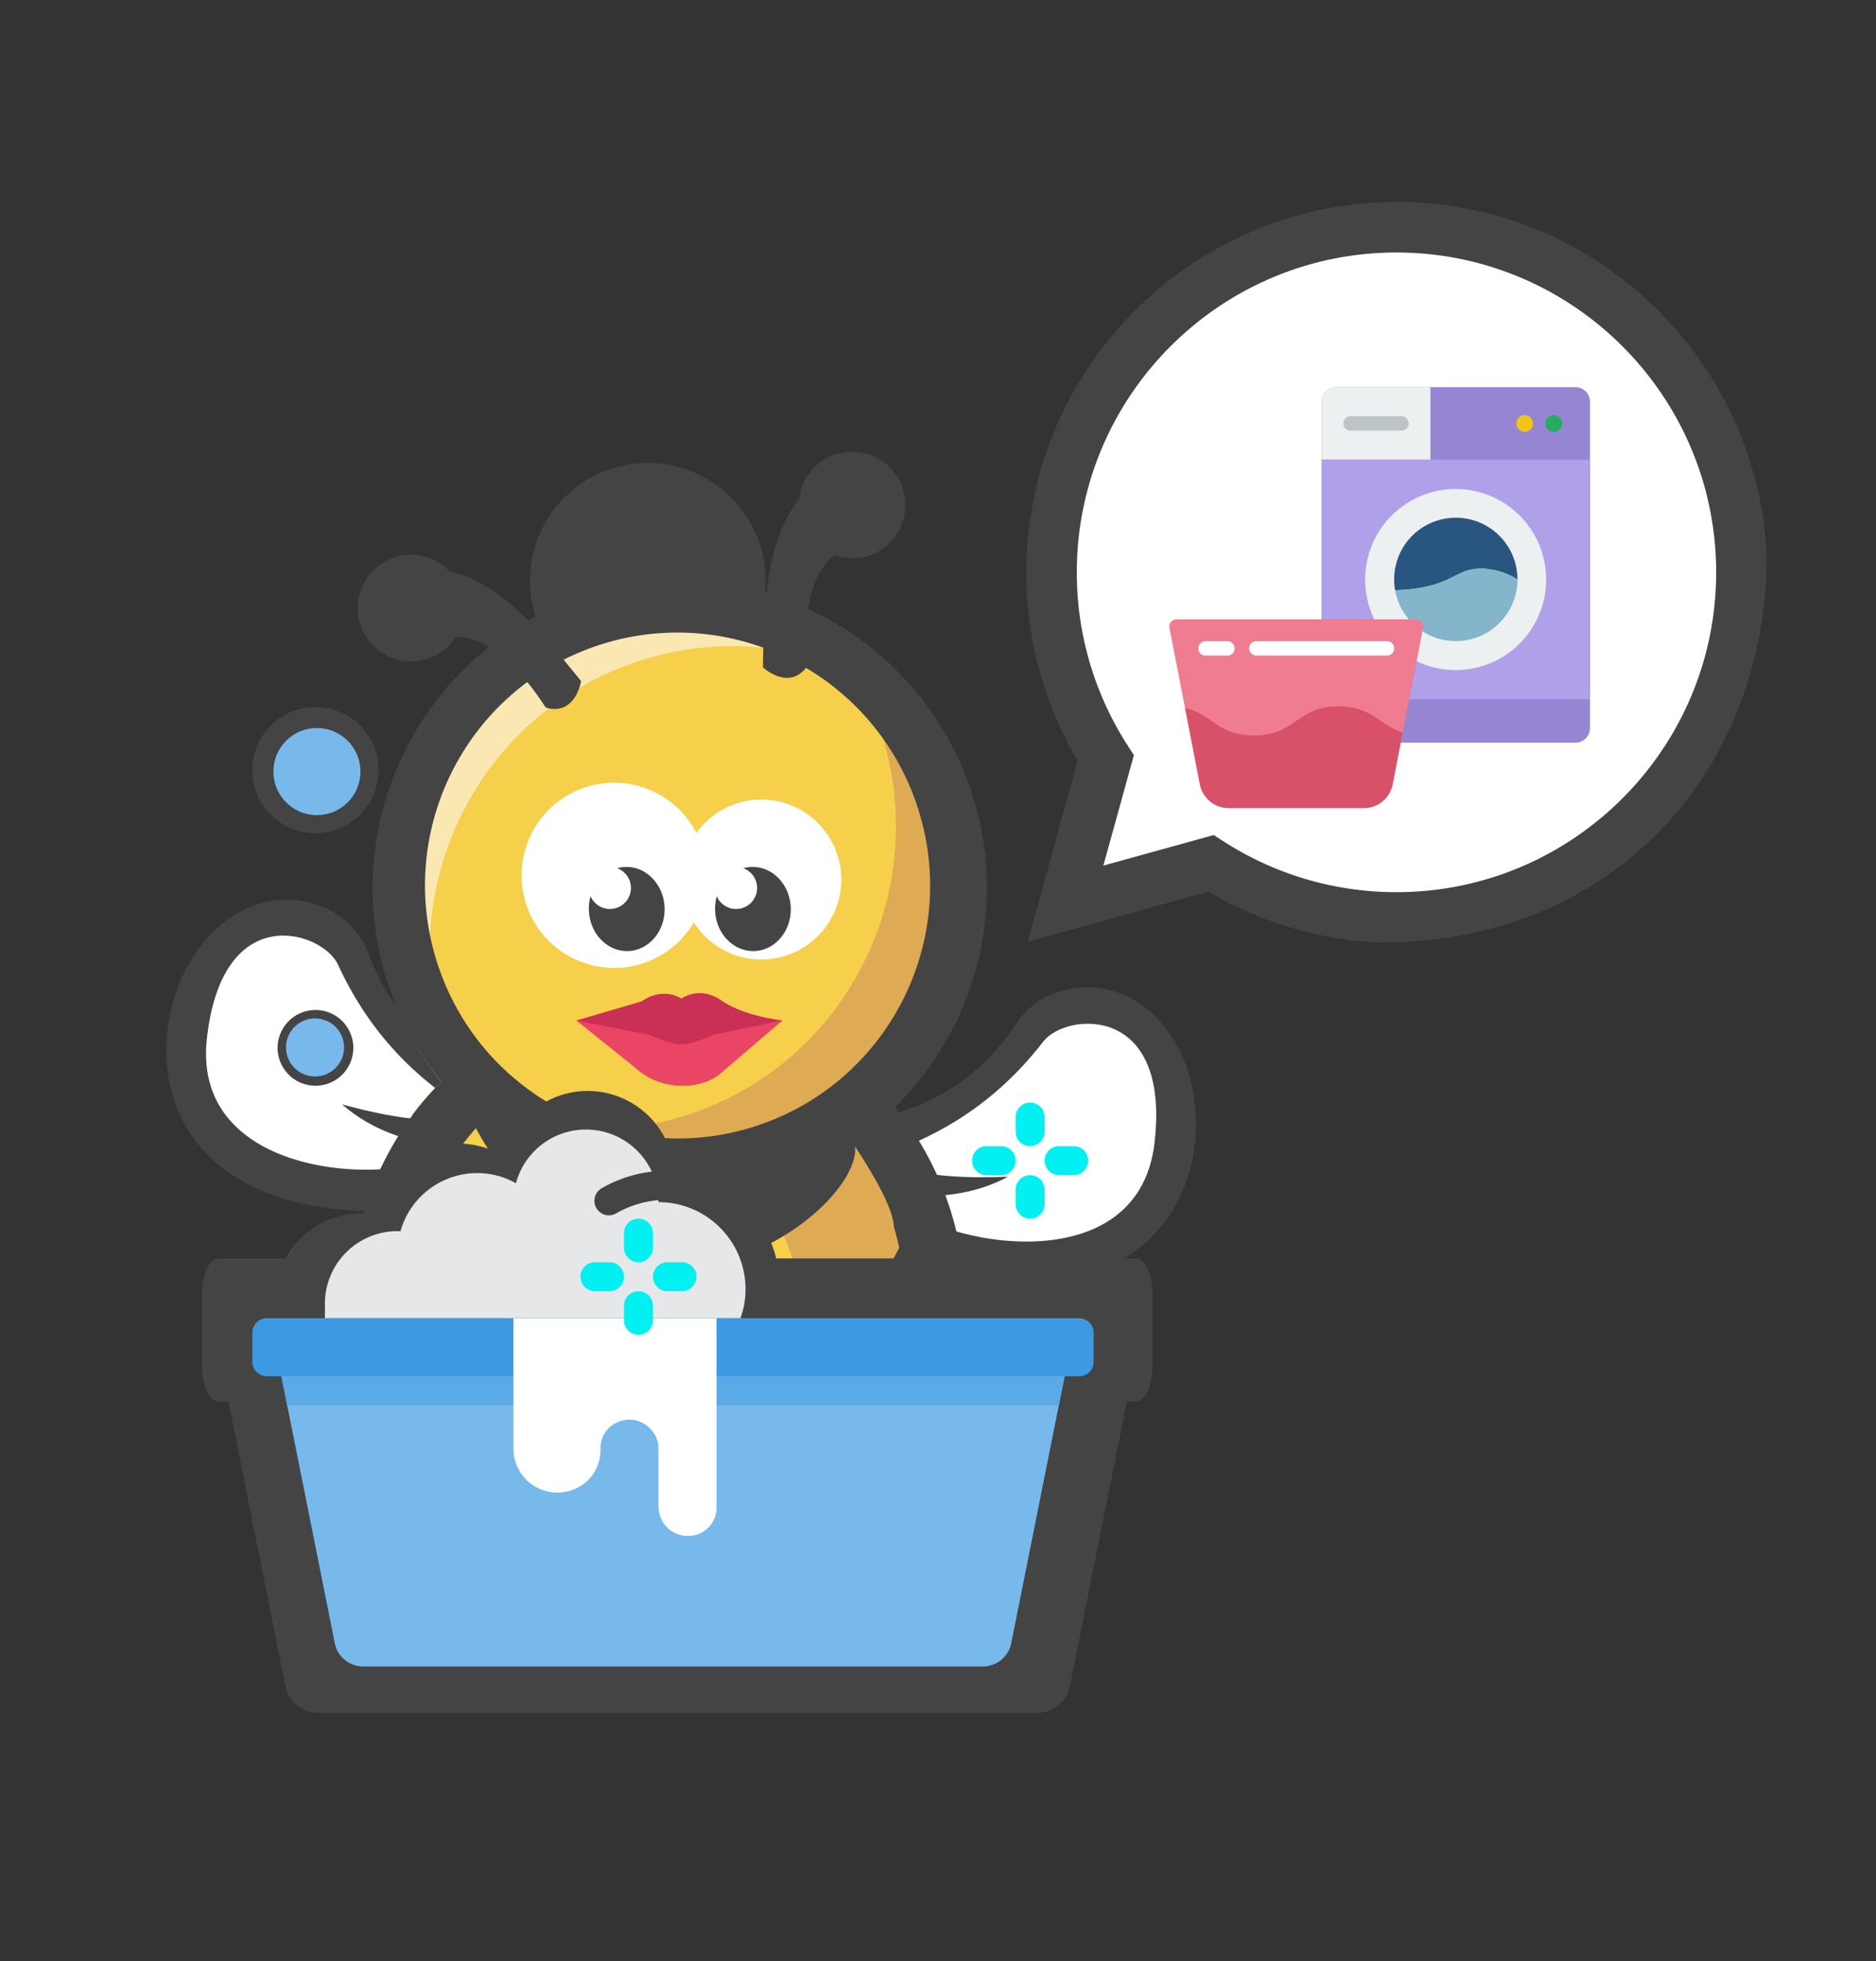 <svg width="223" height="233" xmlns="http://www.w3.org/2000/svg"><rect width="100%" height="100%" fill="#333333" stroke="none"/><g fill="none" fill-rule="evenodd"><g transform="rotate(-19 240.961 43.809)"><path d="M119.109 86.234c2.657 11.777-8.71 31.907-32.478 18.518-5.725-4.315-9.373-9.485-10.943-15.51l4.943-6.184c7.913 1.665 15.096.03 21.548-4.906 5.027-3.845 14.687-1.86 16.93 8.082zm-6.186 10.816c7.305-15.146-4.924-18.12-8.546-15.741-9.073 5.961-17.168 6.478-22.387 6.597 1.123 2.515 5.511 4.926 13.165 7.233-4.318.704-8.937-.179-13.859-2.649 1.218 6.283 23.917 20.546 31.627 4.56zM14.968 37.028C4.143 42.375-4.347 63.876 21.016 73.921c6.956 1.735 13.27 1.316 18.94-1.255l1.695-7.734c-6.274-5.101-9.523-11.712-9.748-19.833-.176-6.327-7.798-12.584-16.935-8.07zm-4.513 11.614c7.174-15.209 17.181-7.577 17.611-3.265 1.077 10.803 5.77 17.42 8.962 21.55-2.661.71-7.297-1.183-13.906-5.68 2.17 3.8 5.763 6.834 10.78 9.104-5.649 3.008-31.018-5.657-23.447-21.71z" fill="#444"/><path d="M81.99 87.906c5.219-.119 13.314-.636 22.387-6.597 3.622-2.38 15.85.595 8.546 15.74-7.71 15.987-30.41 1.724-31.627-4.559 4.922 2.47 9.541 3.353 13.86 2.65-7.655-2.308-12.043-4.72-13.166-7.234zM37.028 66.927c-3.192-4.13-7.885-10.747-8.962-21.55-.43-4.312-10.437-11.944-17.61 3.265C2.883 64.694 28.252 73.359 33.901 70.35c-5.017-2.27-8.61-5.305-10.78-9.103 6.61 4.496 11.245 6.389 13.906 5.679z" fill="#FFF"/><circle fill="#444" fill-rule="nonzero" cx="77.731" cy="14.247" r="14"/><path d="M69.137 13.933c-19.948 0-36.119 16.256-36.119 36.309a36.4 36.4 0 002.288 12.745c-12.291 5.793-21.05 18.446-21.05 32.995 0 20.052 16.17 36.308 36.118 36.308 1.205 0 2.396-.059 3.57-.175 2.024-.2 9.699-2.295 11.482-3.118a36.325 36.325 0 0021.067-33.015 36.4 36.4 0 00-2.286-12.74 36.307 36.307 0 0021.049-33c0-20.053-16.171-36.309-36.119-36.309z" fill="#F6D04B"/><path d="M98.117 39.502c0 20.04-16.097 36.286-35.954 36.286-10.424 0-19.813-4.477-26.38-11.63a41.036 41.036 0 01-.692-1.584 36.095 36.095 0 00-4.56 2.567c12.517 4.244 25.336 12.747 34.96 17.707a36.506 36.506 0 012.275 12.733c0 14.643-8.594 27.26-20.97 32.995-.81.375-1.405 1.461-1.386 2.994a36.055 36.055 0 008.167.122c2.014-.2 9.654-2.294 11.43-3.116 12.375-5.734 20.97-18.352 20.97-32.995 0-4.48-.805-8.77-2.276-12.733 12.368-5.732 20.953-18.343 20.953-32.979 0-9.377-3.525-17.923-9.31-24.363a36.463 36.463 0 012.773 13.996z" fill="#DEAB54"/><path d="M69.26 13.918c-19.949 0-36.12 16.332-36.12 36.48a36.584 36.584 0 004.995 18.52 36.853 36.853 0 01-1.243-9.52c0-20.146 16.172-36.479 36.121-36.479 13.255 0 24.842 7.21 31.126 17.958-4.146-15.53-18.19-26.96-34.878-26.96z" fill="#FAE7B2"/><path d="M62.554 35.038c5.54 0 10.123 4.094 10.888 9.422a9.5 9.5 0 115.496 17.248c-4.49 0-8.252-3.115-9.244-7.302a10.954 10.954 0 01-7.14 2.632c-6.075 0-11-4.925-11-11s4.925-11 11-11z" fill="#FFF"/><path d="M50.066 1.821a6.335 6.335 0 00-6.33 6.34 6.335 6.335 0 006.33 6.339 6.293 6.293 0 003.95-1.386c1.221.434 2.33 1.261 3.32 2.44-14.207 4.994-24.39 18.53-24.39 34.443 0 4.4.778 8.62 2.205 12.526C23.015 68.507 14.42 81.171 14.42 95.7c0 20.323 16.342 36.797 36.5 36.797 1.217 0 2.421-.06 3.608-.177 2.045-.203 6.687 2.432.834 9.047 9.613-4.32 8.967-11.374 10.77-12.208 12.563-5.814 21.288-18.61 21.288-33.459 0-4.316-.737-8.458-2.091-12.306l-.162-.447.408-.198c12.069-5.955 20.371-18.384 20.371-32.752 0-10.38-4.332-19.747-11.288-26.393 1.357-2.574 3.035-4.3 5.007-5a6.293 6.293 0 003.95 1.386 6.335 6.335 0 006.331-6.34 6.33 6.33 0 00-12.055-2.71c-3.234 2.114-5.442 5.35-7.302 9.301a36.326 36.326 0 00-21.143-6.744c-2.276 0-4.503.208-6.664.607-1.795-3.657-3.935-6.656-6.99-8.654a6.33 6.33 0 00-5.725-3.629zm-27.92 99.139l.005.01c5.914 11.706 17.74 19.598 31.685 19.598 7.12 0 13.757-2.093 19.346-5.704-5.39 6.269-13.323 10.23-22.17 10.23-14.322 0-26.252-10.385-28.867-24.134zm15.088-31.866c6.134 35.3 39.98 24.615 41.915 16.739 2.226 8.685 1.256 10.25 1.24 10.648a30.56 30.56 0 01-.19 2.417c-14.115 13.992-48.727 8.877-52.245-22.11a26.8 26.8 0 01.766-.94c2.203-2.597 5.557-5.051 8.514-6.754zm32.057-49.508a29.86 29.86 0 0118.836 6.656c-.268.72-.535 1.454-.804 2.2 1.356 2.236 3.173 2.795 4.819 1.715a29.95 29.95 0 017.16 19.483c0 16.597-13.436 30.053-30.011 30.053S39.28 66.237 39.28 49.64c0-13.452 8.825-24.84 20.995-28.674.401 1.096.761 2.29 1.08 3.573 1.693 1.247 3.596.732 5.003-1.587-.38-1.055-.757-2.086-1.137-3.09 1.33-.182 2.69-.276 4.07-.276zm8.064 30.652a2.5 2.5 0 11-4.073 2.12c-.31.449-.561.959-.732 1.518-.807 2.64.465 5.37 2.841 6.097 2.377.727 4.958-.825 5.766-3.466.807-2.64-.465-5.37-2.842-6.097a4.084 4.084 0 00-.96-.172zm-14.183-4.883a2.5 2.5 0 11-4.073 2.12c-.31.448-.561.958-.732 1.518-.807 2.64.465 5.37 2.842 6.097 2.376.726 4.957-.825 5.765-3.466.807-2.64-.465-5.37-2.842-6.097a4.084 4.084 0 00-.96-.172z" fill="#444"/><g fill-rule="nonzero"><path d="M69.773 64.25c-1.079-1.45-2.334-1.819-3.197-1.873a4.05 4.05 0 00-1.222.11 4.032 4.032 0 00-2.346-1.36 4.617 4.617 0 00-1.884.05 7.53 7.53 0 01-.366.08l-.025.004-8.037-.375 2.227 2.652.432.769 2.56 4.561c.554.987 1.276 1.795 2.145 2.401a8.42 8.42 0 002.075 1.065 7.449 7.449 0 002.805.405 5.28 5.28 0 001.753-.406l5.43-2.253.817-.338 2.91-.884c-2.84-1.445-4.865-2.981-6.077-4.609z" fill="#CA3055"/><path d="M66.896 72.394c-.6.234-1.215.364-1.826.387a8.12 8.12 0 01-2.937-.448 9.2 9.2 0 01-2.182-1.103 7.611 7.611 0 01-2.275-2.455l-4.98-7.889 7.888 4.568-.069.037s1.853 1.732 3.062 2.149c1.21.416 3.736.192 3.736.192l-.031-.072 8.567 1.098-8.953 3.536z" fill="#EB4566"/></g></g><path fill="#F6D04B" d="M61.93 87.227l39.975 1.396-.07 1.999-39.975-1.396z"/><g fill-rule="nonzero"><path d="M210 66.113C208.996 42.722 189.656 24 166.022 24 141.748 24 122 43.748 122 68.023a43.886 43.886 0 006.104 22.376l-5.942 21.484 21.484-5.942A43.857 43.857 0 00164.11 112c28.82-.117 45.933-21.6 45.889-45.887z" fill="#444"/><path d="M144.27 99.216l-13.114 3.628 3.628-13.115-.827-1.293A37.872 37.872 0 01128 68c0-20.953 17.047-38 38-38s38 17.047 38 38-17.047 38-38 38a37.874 37.874 0 01-20.436-5.957l-1.293-.827z" fill="#FFF"/><g transform="translate(139 46)"><path d="M27.5 42.241h20.776A1.73 1.73 0 0050 40.517V1.724A1.73 1.73 0 0048.276 0H19.828a1.73 1.73 0 00-1.725 1.724v25.862L27.5 42.241z" fill="#9585D2"/><path d="M31.034 0v8.62h-12.93V1.725A1.73 1.73 0 0119.827 0h11.206z" fill="#ECF0F1"/><path d="M50 8.62v28.45H28.509l.879-4.509.69-3.56.077-.388a.862.862 0 00-.853-1.026H18.103V8.621H50z" fill="#B0A0EA"/><path d="M27.586 5.172h-6.034a.862.862 0 010-1.724h6.034a.862.862 0 010 1.724z" fill="#BDC3C7"/><circle fill="#F0C419" cx="42.241" cy="4.31" r="1"/><circle fill="#24AE5F" cx="45.69" cy="4.31" r="1"/><path d="M29.388 32.56a10.757 10.757 0 10-5.017-4.974" fill="#ECF0F1"/><path d="M41.38 22.845a8.494 8.494 0 00-4.311-1.293c-3.293 0-3.44 2.362-10.233 2.569a7.328 7.328 0 1114.543-1.276z" fill="#285680"/><path d="M41.38 22.845A7.328 7.328 0 0130.077 29l-1.612-1.414a7.34 7.34 0 01-1.63-3.465c6.793-.207 6.94-2.57 10.233-2.57a8.494 8.494 0 014.31 1.294z" fill="#84B5CB"/><path d="M29.302 27.586H.87a.862.862 0 00-.854 1.026l1.854 9.509 1.767 9.086A3.47 3.47 0 007.06 50h16.052a3.47 3.47 0 003.422-2.793l.966-4.966.233-1.207.776-3.965.879-4.509.69-3.56.077-.388a.862.862 0 00-.853-1.026z" fill="#EF7C90"/><path d="M27.733 41.034l-.233 1.207-.966 4.966A3.47 3.47 0 0123.112 50H7.06a3.47 3.47 0 01-3.422-2.793L1.87 38.12c3.258.724 3.87 3.258 8.18 3.258 5.035 0 5.035-3.448 10.061-3.448 4.052 0 4.845 2.233 7.62 3.103z" fill="#D85168"/><path d="M6.897 31.897H4.31a.862.862 0 010-1.725h2.587a.862.862 0 010 1.725zm18.965 0H10.345a.862.862 0 010-1.725h15.517a.862.862 0 010 1.725z" fill="#FFF"/></g></g><g fill-rule="nonzero"><path d="M134.552 163.517l-.8 4-6.56 32.78a4 4 0 01-3.92 3.22h-85.44a4 4 0 01-3.92-3.22l-6.56-32.78-.8-4h108z" fill="#444"/><path d="M135.052 149.517H25.948c-1.076 0-1.948 1.903-1.948 4.25v8.5c0 2.347.872 4.25 1.948 4.25h109.104c1.076 0 1.948-1.903 1.948-4.25v-8.5c0-2.347-.872-4.25-1.948-4.25z" fill="#444"/><path d="M80.207 140.015c.008-5.211-3.839-9.62-8.988-10.304-5.15-.683-10.007 2.571-11.35 7.606a11.067 11.067 0 00-5.524-1.453c-5.096-.002-9.57 3.4-10.945 8.323a3.11 3.11 0 00-.434-.02c-5.713 0-10.345 4.647-10.345 10.378v2.076h59.275a12.07 12.07 0 00.725-4.152c0-6.877-5.559-12.454-12.414-12.454z" fill="#444"/><path d="M78.276 142.828a8.622 8.622 0 00-16.949-2.241 9.246 9.246 0 00-4.603-1.208 9.469 9.469 0 00-9.12 6.914 2.6 2.6 0 00-.363-.017 8.62 8.62 0 00-8.62 8.62v1.725h49.396a9.996 9.996 0 00.604-3.449c0-5.712-4.632-10.344-10.345-10.344z" fill="#E6E7E8"/><path d="M42 124.5a4.5 4.5 0 11-9 0 4.5 4.5 0 019 0z" fill="#444"/><path d="M40.897 124.448a3.448 3.448 0 11-6.897 0 3.448 3.448 0 016.897 0z" fill="#78B9EB"/><path d="M45 91.5a7.5 7.5 0 11-15 0 7.5 7.5 0 0115 0z" fill="#444"/><path d="M42.845 91.672a5.173 5.173 0 11-10.346 0 5.173 5.173 0 0110.346 0zm83.707 71.845l-.69 3.449-5.655 28.258a3.448 3.448 0 01-3.38 2.776H43.173a3.448 3.448 0 01-3.38-2.776l-5.655-28.258-.69-3.449h93.104z" fill="#78B9EB"/><path d="M128.276 156.62H31.724c-.952 0-1.724.773-1.724 1.725v3.448c0 .952.772 1.724 1.724 1.724h96.552c.952 0 1.724-.772 1.724-1.724v-3.448c0-.952-.772-1.724-1.724-1.724z" fill="#3D9AE2"/><path fill="#5AAAE7" d="M126.552 163.517l-.69 3.449H34.138l-.69-3.449z"/><path d="M61.034 163.517v8.62a5.217 5.217 0 007.535 4.656 5.001 5.001 0 002.81-4.604v-.068a3.367 3.367 0 012.035-3.155 3.46 3.46 0 013.845.74 3.37 3.37 0 011.017 2.432v6.896a3.49 3.49 0 005.224 3 3.338 3.338 0 001.672-2.965v-22.448H61.034v6.896z" fill="#FFF"/><path d="M72.38 144.398a1.724 1.724 0 01-.863-3.215 15.497 15.497 0 017.759-2.08 1.724 1.724 0 010 3.449c-2.118-.001-4.2.555-6.035 1.615a1.72 1.72 0 01-.862.23z" fill="#444"/><path d="M75.897 153.414c.952 0 1.724.772 1.724 1.724v1.724a1.724 1.724 0 01-3.449 0v-1.724c0-.952.772-1.724 1.725-1.724zm-3.449-3.448a1.724 1.724 0 010 3.448h-1.724a1.724 1.724 0 010-3.448h1.724zm8.621 0a1.724 1.724 0 010 3.448h-1.724a1.724 1.724 0 010-3.448h1.724zm-5.172-5.173c.952 0 1.724.772 1.724 1.724v1.724a1.724 1.724 0 01-3.449 0v-1.724c0-.952.772-1.724 1.725-1.724zm46.551-5.172c.952 0 1.724.772 1.724 1.724v1.724a1.724 1.724 0 01-3.448 0v-1.724c0-.952.772-1.724 1.724-1.724zM119 136.172a1.724 1.724 0 010 3.449h-1.724a1.724 1.724 0 010-3.449H119zm8.62 0a1.724 1.724 0 010 3.449h-1.723a1.724 1.724 0 010-3.449h1.724zM122.449 131c.952 0 1.724.772 1.724 1.724v1.724a1.724 1.724 0 01-3.448 0v-1.724c0-.952.772-1.724 1.724-1.724z" fill="#02F0F1"/></g></g></svg>